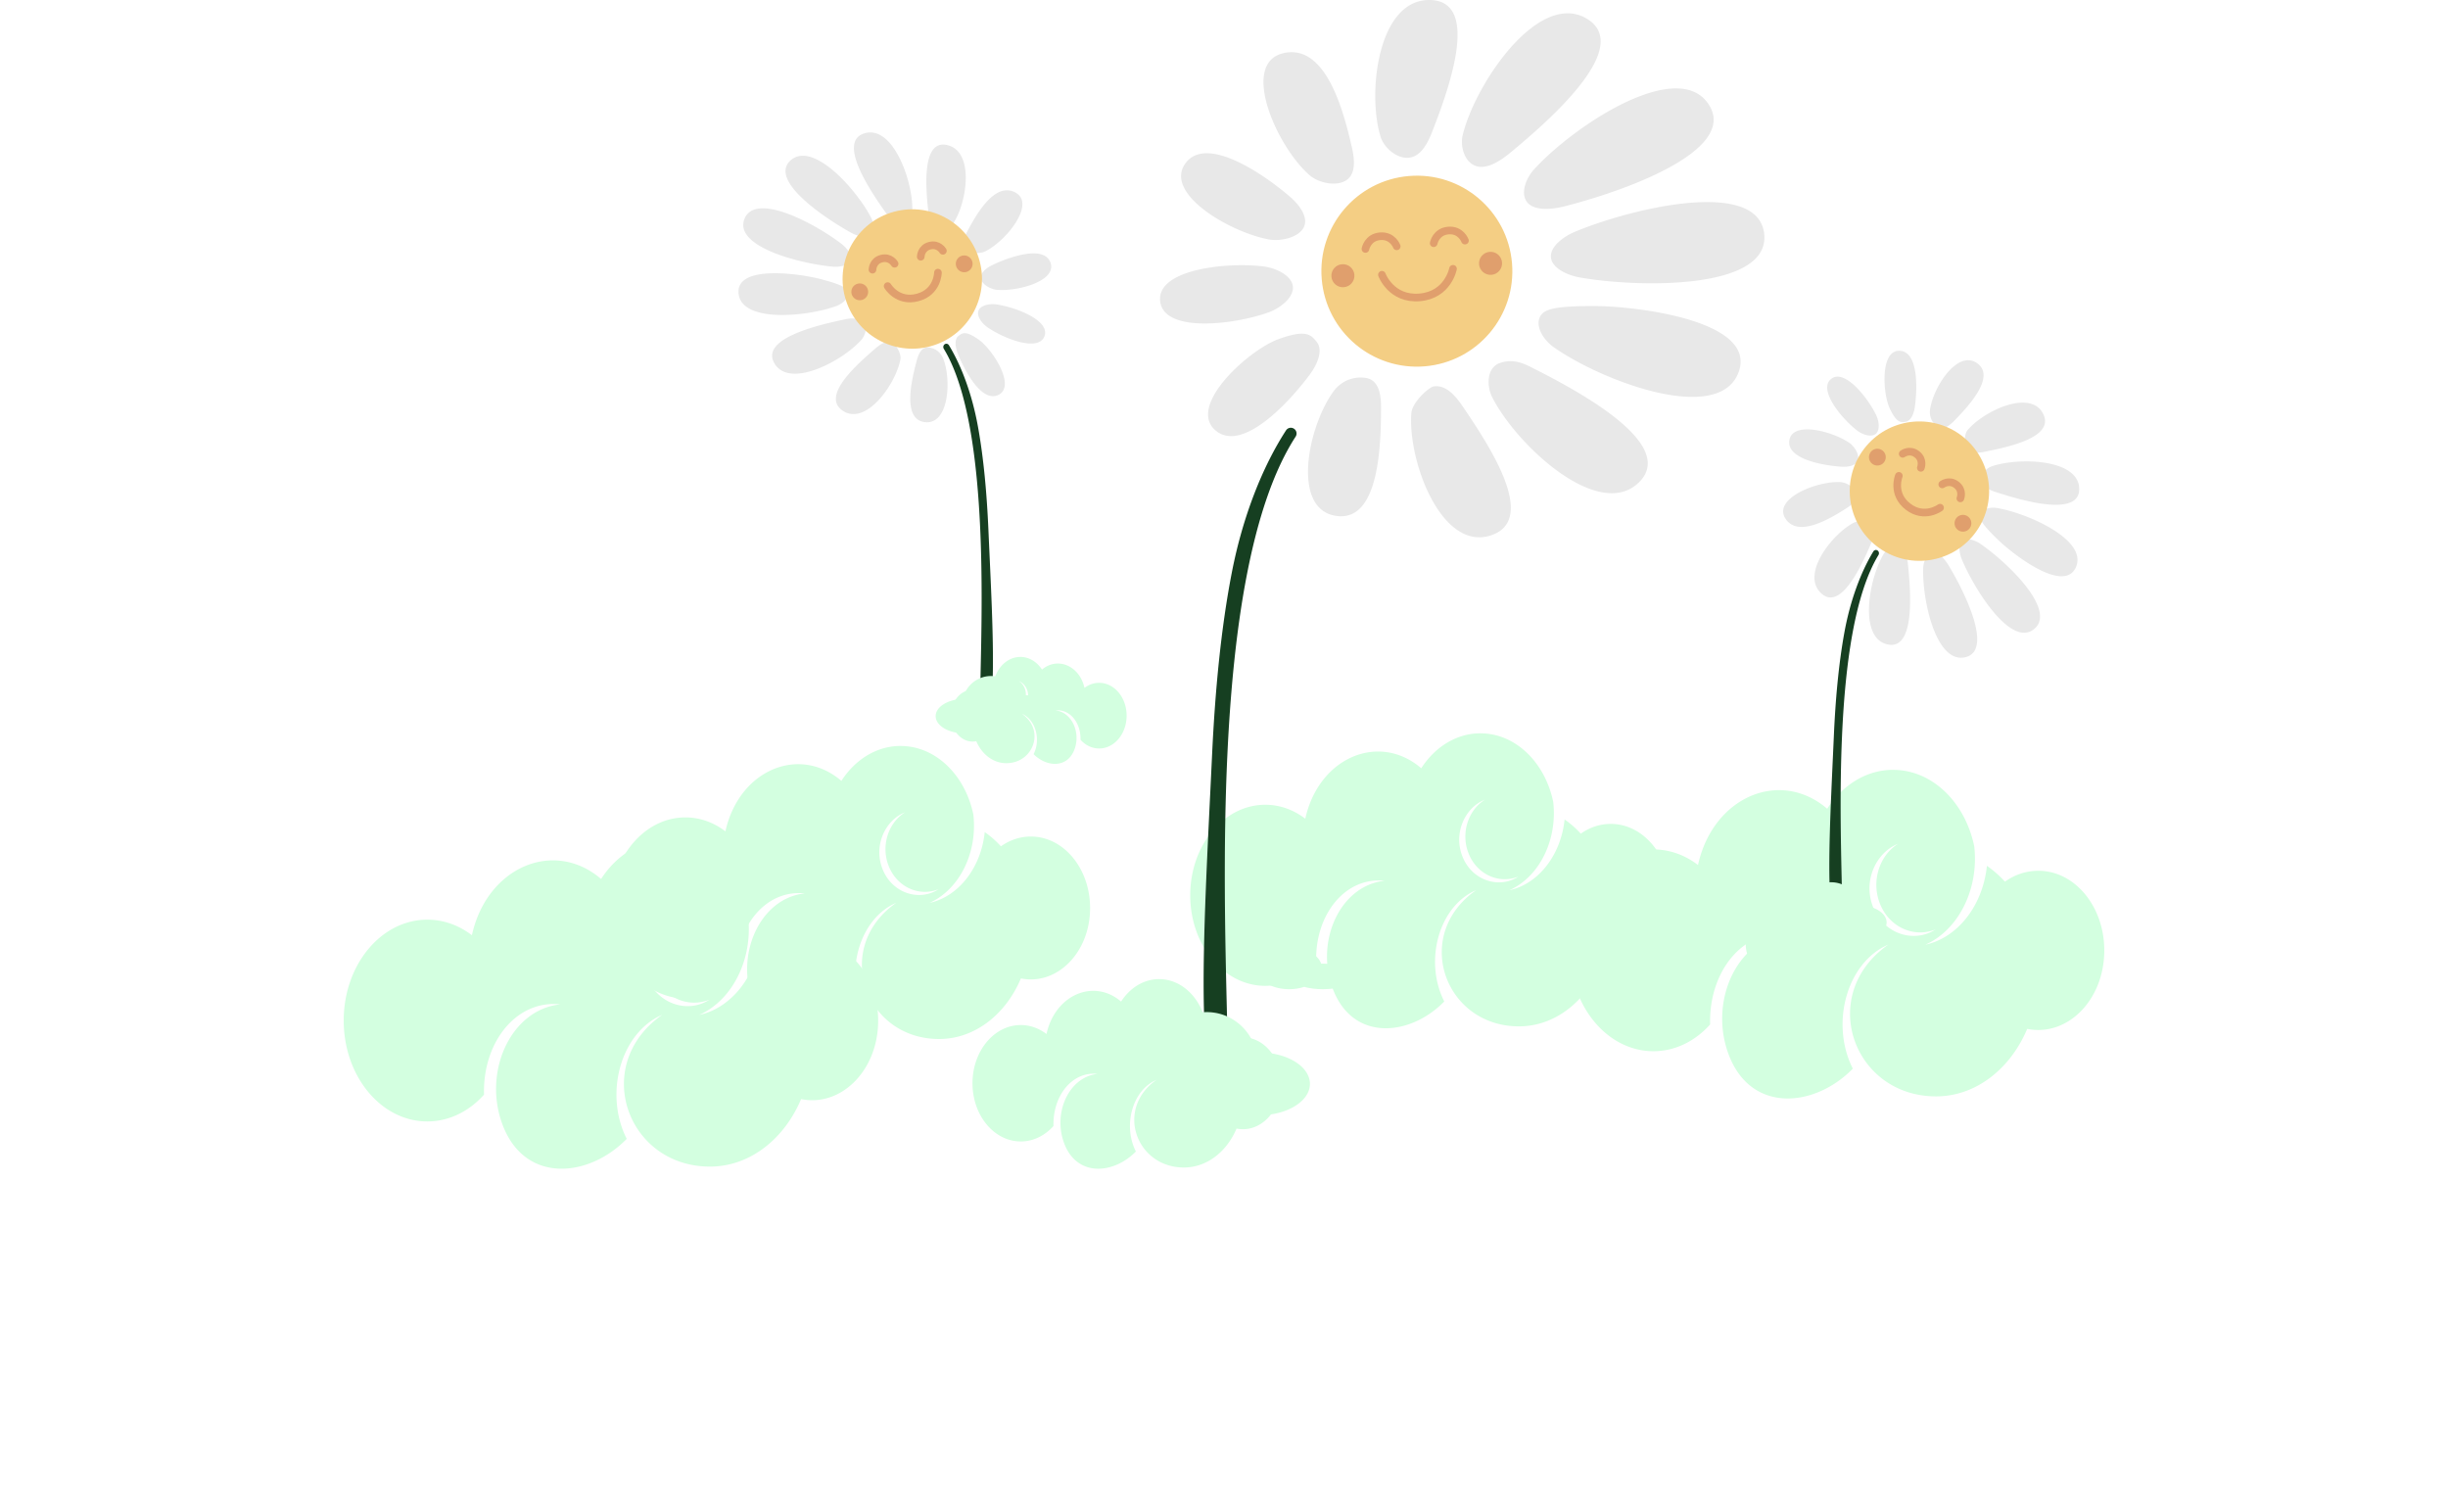<svg width="641" height="396" viewBox="0 0 641 396" fill="none" xmlns="http://www.w3.org/2000/svg"><g filter="url(#a)" fill-rule="evenodd" clip-rule="evenodd" fill="#D3FFE0"><path d="M174.662 219.956c10.25 0 18.844 8.51 21.227 19.996 1.284 11.083-4.024 21.868-12.786 25.781 8.5-1.84 15.055-10.317 16.11-20.649a27.455 27.455 0 0 1 4.718 4.15c2.563-1.821 5.548-2.857 8.741-2.857 9.544 0 17.274 9.328 17.274 20.847 0 13.002-9.659 22.667-20.182 20.549-4.428 10.496-13.448 17.674-23.874 17.674-21.691 0-31.269-26.572-12.496-39.74-10.906 4.711-15.251 20.702-9.288 32.476-9.741 10.014-26.162 11.829-32.258-3.041-5.729-14.058 1.733-30.807 14.863-32.167-11.529-1.253-20.363 9.955-19.97 23.637-3.898 4.354-9.118 7.012-14.852 7.012C99.802 293.624 90 281.803 90 267.21c0-14.586 9.796-26.415 21.889-26.415 4.296 0 8.298 1.491 11.676 4.07 3.942-17.905 21.522-25.287 33.828-14.724 4.001-6.202 10.25-10.193 17.269-10.193v.008zm1.301 19.349c-5.1 3.213-7.167 10.186-4.597 16.083 2.563 5.898 8.855 8.583 14.393 6.347-5.461 3.588-13.218 1.358-16.176-5.436-3.045-6.973.492-14.665 6.379-16.993l.001-.001zM495.715 201.569c10.25 0 18.843 8.511 21.227 19.996 1.284 11.083-4.024 21.869-12.787 25.782 8.501-1.841 15.055-10.318 16.111-20.65a27.497 27.497 0 0 1 4.717 4.15c2.564-1.821 5.549-2.857 8.741-2.857 9.545 0 17.275 9.328 17.275 20.847 0 13.003-9.659 22.667-20.183 20.55-4.428 10.495-13.447 17.673-23.873 17.673-21.691 0-31.269-26.572-12.496-39.739-10.906 4.71-15.252 20.701-9.288 32.476-9.741 10.014-26.163 11.828-32.259-3.042-5.729-14.058 1.733-30.807 14.864-32.167-11.529-1.253-20.363 9.955-19.97 23.637-3.898 4.354-9.118 7.013-14.853 7.013-12.086 0-21.888-11.822-21.888-26.415 0-14.586 9.796-26.415 21.888-26.415 4.297 0 8.299 1.491 11.677 4.07 3.942-17.905 21.522-25.286 33.828-14.724 4.001-6.201 10.249-10.192 17.269-10.192v.007zm1.301 19.349c-5.1 3.213-7.167 10.186-4.598 16.084 2.564 5.897 8.856 8.582 14.394 6.346-5.461 3.589-13.219 1.359-16.177-5.436-3.044-6.973.492-14.665 6.38-16.993l.001-.001z"/><path d="M235.813 195.317c9.201 0 16.914 7.637 19.054 17.944 1.153 9.947-3.612 19.626-11.478 23.138 7.631-1.652 13.514-9.26 14.461-18.532a24.688 24.688 0 0 1 4.235 3.724c2.301-1.634 4.98-2.563 7.846-2.563 8.567 0 15.506 8.371 15.506 18.708 0 11.669-8.671 20.343-18.116 18.442-3.975 9.419-12.071 15.861-21.429 15.861-19.47 0-28.067-23.846-11.217-35.664-9.789 4.228-13.69 18.579-8.337 29.146-8.744 8.987-23.483 10.615-28.955-2.73-5.143-12.616 1.555-27.647 13.341-28.868-10.348-1.124-18.278 8.934-17.925 21.213-3.498 3.907-8.184 6.293-13.331 6.293-10.849 0-19.648-10.609-19.648-23.705 0-13.09 8.793-23.706 19.648-23.706 3.856 0 7.448 1.338 10.481 3.653 3.538-16.069 19.318-22.693 30.363-13.214 3.592-5.566 9.201-9.147 15.501-9.147v.007zm1.168 17.364c-4.578 2.883-6.433 9.141-4.127 14.434 2.302 5.293 7.949 7.702 12.92 5.695-4.902 3.221-11.865 1.22-14.52-4.878-2.733-6.258.442-13.161 5.726-15.25l.001-.001zM387.651 192.007c9.2 0 16.914 7.637 19.053 17.945 1.154 9.946-3.611 19.625-11.477 23.137 7.63-1.652 13.514-9.259 14.461-18.531a24.688 24.688 0 0 1 4.235 3.724c2.301-1.634 4.98-2.564 7.846-2.564 8.567 0 15.506 8.371 15.506 18.709 0 11.669-8.671 20.342-18.117 18.442-3.974 9.419-12.07 15.861-21.428 15.861-19.47 0-28.067-23.847-11.217-35.664-9.789 4.227-13.69 18.578-8.337 29.145-8.744 8.987-23.483 10.615-28.955-2.729-5.143-12.617 1.555-27.648 13.341-28.868-10.348-1.125-18.278 8.934-17.925 21.212-3.499 3.908-8.184 6.294-13.331 6.294-10.849 0-19.648-10.61-19.648-23.706 0-13.09 8.793-23.706 19.648-23.706 3.856 0 7.448 1.338 10.481 3.653 3.537-16.068 19.318-22.693 30.363-13.214 3.592-5.565 9.2-9.147 15.501-9.147v.007zm1.168 17.364c-4.578 2.884-6.433 9.141-4.127 14.434 2.302 5.293 7.949 7.702 12.92 5.696-4.902 3.22-11.865 1.219-14.52-4.879-2.733-6.258.442-13.161 5.726-15.25l.001-.001zM303.522 256.36c5.917 0 10.879 4.909 12.255 11.535.741 6.394-2.323 12.617-7.382 14.874 4.907-1.061 8.692-5.952 9.301-11.913a15.96 15.96 0 0 1 2.724 2.394c1.48-1.05 3.203-1.648 5.046-1.648 5.511 0 9.974 5.382 9.974 12.027 0 7.502-5.577 13.078-11.653 11.856-2.556 6.055-7.764 10.196-13.783 10.196-12.523 0-18.053-15.33-7.215-22.927-6.296 2.718-8.805 11.944-5.362 18.737-5.624 5.777-15.105 6.824-18.624-1.755-3.308-8.11 1-17.773 8.581-18.558-6.656-.723-11.756 5.743-11.529 13.637-2.251 2.512-5.265 4.045-8.575 4.045-6.978 0-12.637-6.82-12.637-15.239 0-8.415 5.655-15.239 12.637-15.239 2.481 0 4.791.86 6.741 2.348 2.276-10.33 12.426-14.588 19.53-8.495 2.311-3.577 5.918-5.88 9.97-5.88l.001.005zm.751 11.162c-2.945 1.854-4.138 5.877-2.655 9.279 1.481 3.403 5.113 4.952 8.31 3.661-3.153 2.071-7.631.784-9.339-3.136-1.758-4.023.284-8.46 3.683-9.803l.001-.001zM471.828 226.003c3.369 0 6.194 2.769 6.977 6.506.423 3.606-1.322 7.116-4.202 8.389 2.794-.599 4.948-3.357 5.295-6.719a9.018 9.018 0 0 1 1.551 1.35 4.962 4.962 0 0 1 2.873-.929c3.137 0 5.678 3.035 5.678 6.783 0 4.231-3.175 7.375-6.634 6.686-1.455 3.416-4.42 5.751-7.847 5.751-7.13 0-10.278-8.646-4.108-12.931-3.584 1.533-5.013 6.736-3.053 10.568-3.201 3.258-8.599 3.848-10.603-.99-1.883-4.574.57-10.024 4.886-10.467-3.79-.407-6.694 3.24-6.564 7.691-1.282 1.417-2.997 2.282-4.882 2.282-3.973 0-7.195-3.846-7.195-8.595 0-4.746 3.22-8.595 7.195-8.595 1.412 0 2.727.485 3.838 1.325 1.295-5.826 7.074-8.228 11.119-4.792 1.315-2.017 3.369-3.316 5.676-3.316v.003zm.428 6.295c-1.677 1.046-2.356 3.315-1.511 5.234.842 1.919 2.911 2.792 4.731 2.065-1.795 1.167-4.345.442-5.317-1.769-1.001-2.269.161-4.772 2.097-5.529v-.001zM267.172 172.003c-3.369 0-6.194 2.769-6.977 6.506-.423 3.606 1.322 7.116 4.202 8.389-2.794-.599-4.948-3.357-5.295-6.719a9.018 9.018 0 0 0-1.551 1.35 4.962 4.962 0 0 0-2.873-.929c-3.137 0-5.678 3.035-5.678 6.783 0 4.231 3.175 7.375 6.634 6.686 1.455 3.416 4.42 5.751 7.847 5.751 7.13 0 10.278-8.646 4.108-12.931 3.584 1.533 5.013 6.736 3.053 10.568 3.201 3.258 8.599 3.848 10.603-.99 1.883-4.574-.57-10.024-4.886-10.467 3.79-.407 6.694 3.24 6.564 7.691 1.282 1.417 2.997 2.282 4.882 2.282 3.973 0 7.195-3.846 7.195-8.595 0-4.746-3.22-8.595-7.195-8.595-1.412 0-2.727.485-3.838 1.325-1.295-5.826-7.074-8.228-11.119-4.792-1.315-2.017-3.369-3.316-5.676-3.316v.003zm-.428 6.295c1.677 1.046 2.356 3.315 1.511 5.234-.842 1.919-2.911 2.792-4.731 2.065 1.795 1.167 4.345.442 5.317-1.769 1.001-2.269-.161-4.772-2.097-5.529v-.001z"/></g><path fill-rule="evenodd" clip-rule="evenodd" d="M338.816 112.242c.695.451.893 1.379.442 2.074-5.846 9.014-9.944 21.638-12.765 36.158-2.816 14.496-4.337 30.761-5.101 46.972-1.157 24.527-.577 48.811-.153 66.58.136 5.736.257 10.792.298 14.959a1.5 1.5 0 0 1-1.485 1.515c-.829.008-4.507-.657-4.515-1.485-.04-4.111-.16-9.126-.296-14.829-.424-17.773.992-42.234 2.154-66.881.768-16.289 2.299-32.712 5.154-47.403 2.849-14.668 8.038-27.731 14.192-37.218a1.5 1.5 0 0 1 2.075-.442zM491.635 144.138c.371.257.477.786.236 1.182-3.123 5.135-5.312 12.327-6.819 20.6-1.504 8.259-2.317 17.525-2.725 26.761-.618 13.974-.308 27.81-.082 37.933.073 3.268.138 6.149.159 8.523.005.472-.351.858-.793.863-.443.005-2.407-.374-2.412-.846a674.942 674.942 0 0 0-.158-8.448c-.227-10.127.53-24.063 1.151-38.105.41-9.281 1.228-18.637 2.753-27.007 1.522-8.357 4.294-15.799 7.581-21.204.241-.396.737-.509 1.109-.252zM247.365 90.138c-.371.257-.477.786-.236 1.182 3.123 5.135 5.312 12.327 6.819 20.6 1.504 8.259 2.317 17.525 2.725 26.761.618 13.974.308 27.81.082 37.933-.073 3.268-.138 6.149-.159 8.523-.005.472.351.858.793.863.443.005 2.407-.374 2.412-.846.021-2.342.085-5.199.158-8.448.227-10.127-.53-24.063-1.151-38.105-.41-9.281-1.228-18.637-2.753-27.007-1.522-8.357-4.294-15.8-7.581-21.204-.241-.396-.737-.51-1.109-.252z" fill="#163F21"/><path d="M361.515 35.86c.873 2.768 4.217 5.79 7.466 5.426 3.242-.364 5.021-4.182 6.093-6.944C379.319 23.436 387.87.049 374.27 0c-13.6-.047-16.285 24.645-12.748 35.855l-.007.005zM409.499 3.53c-11.347 1.064-23.691 20.358-26.485 31.794-.693 2.844.337 6.965 3.311 8.091 2.967 1.127 6.683-1.408 9.101-3.4 10.859-8.95 32.049-27.7 20.207-35.037-1.965-1.215-4.032-1.648-6.134-1.449zM336.005 13.936c-11.326 2.672-1.751 24.41 6.903 31.938 2.301 2 6.972 3.064 9.623 1.312 2.651-1.751 2.095-5.804 1.449-8.627-2.081-8.997-6.648-27.301-17.975-24.63v.007zM436.877 23.257c-11.526 1.25-27.742 12.885-35.229 21.14-2.068 2.288-3.634 6.278-1.738 8.586 1.903 2.308 6.518 1.855 9.678 1.058 15.392-3.895 45.663-14.555 37.852-26.664-2.267-3.51-6.051-4.609-10.564-4.121h.001zM315.241 40.153c-1.924.15-3.572.92-4.774 2.52-5.927 7.913 11.436 18.059 21.712 20.009 3.167.597 7.858-.488 9.204-3.16 1.346-2.672-1.277-6.01-3.585-7.995-5.413-4.663-15.695-11.917-22.556-11.374h-.001zM442.248 53.127c-10.289.9-22.253 4.403-29.816 7.535-2.981 1.237-6.635 3.908-6.319 6.78.323 2.87 4.471 4.677 7.658 5.227 16.128 2.781 49.797 3.097 48.176-11.457-.811-7.28-9.41-8.984-19.699-8.085zM317.906 69.9c-7.665.996-14.712 3.695-14.121 8.964.941 8.434 19.486 6.147 28.429 2.905 3.049-1.106 6.635-3.915 6.319-6.786-.323-2.871-4.444-4.815-7.659-5.22-3.537-.447-8.365-.46-12.967.13l-.001.007zM334.678 88.83c-7.83 2.886-23.922 17.454-16.395 23.869 6.965 5.934 19.266-7.315 24.707-14.665 1.813-2.452 3.633-6.284 1.731-8.585-1.422-1.731-2.638-3.345-10.042-.618h-.001zM403.255 82.916c-1.346 2.672 1.065 6.216 3.586 7.995 12.686 8.915 43.306 20.462 48.416 6.511 4.952-13.53-26.924-17.254-37.537-17.288-10.612-.034-13.456.783-14.466 2.789l.001-.007zM349.213 102.423c-6.787 9.245-11.244 31.176.872 32.681 10.942 1.36 11.491-18.139 11.539-27.99.014-2.898-.158-7.72-4.217-8.2-4.059-.482-6.841 1.668-8.194 3.509zM392.87 94.997c-3.778 1.243-3.51 6.251-2.205 8.874 6.223 12.494 27.949 32.785 38.504 22.405 9.932-9.76-14.87-23.387-27.434-29.72-2.101-1.057-5.089-2.802-8.867-1.558h.002zM375.658 101.146c-1.157-.146-5.838 4.053-6.085 6.944-1.044 12.494 7.926 36.699 21.1 31.987 12.068-4.321-.996-23.793-7.549-33.499-1.655-2.452-4.224-5.79-7.473-5.426l.007-.006zM249.818 58.14c-.827 1.298-2.953 2.386-4.567 1.754-1.609-.631-1.996-2.83-2.166-4.39-.677-6.166-1.846-19.311 5.122-17.47 6.968 1.841 4.956 14.85 1.608 20.103l.003.004zM229.689 35.009c5.663 2.101 9.335 13.67 9.197 19.908-.035 1.55-1.128 3.52-2.805 3.688-1.673.17-3.228-1.638-4.192-2.989-4.332-6.07-12.607-18.576-5.539-20.707a5.12 5.12 0 0 1 3.339.1zM265.883 50.416c5.432 2.922-2.452 12.737-7.914 15.403-1.452.707-3.989.612-5.106-.648s-.277-3.259.441-4.615c2.3-4.32 7.148-13.064 12.58-10.143l-.001.003zM212.969 41.352c5.728 2.22 12.433 10.4 15.133 15.654.745 1.454.999 3.712-.288 4.633-1.29.92-3.591.055-5.099-.786-7.345-4.105-21.378-13.714-15.719-18.841 1.642-1.486 3.73-1.53 5.973-.66zM272.917 66.685c.964.341 1.702.961 2.098 1.945 1.949 4.864-8.331 7.676-13.859 7.264-1.703-.128-3.956-1.327-4.278-2.88-.323-1.552 1.478-2.9 2.932-3.6 3.41-1.645 9.668-3.948 13.106-2.73l.001.001zM206.12 55.906c5.144 1.872 10.788 5.306 14.23 7.947 1.356 1.041 2.86 2.91 2.305 4.337-.559 1.425-2.931 1.78-4.637 1.625-8.638-.788-25.916-5.245-23.09-12.473 1.413-3.615 6.049-3.308 11.193-1.436h-.001zM267.473 81.547c3.787 1.561 7.025 3.91 6 6.526-1.639 4.188-10.819.474-14.952-2.413-1.409-.984-2.859-2.914-2.304-4.34.559-1.426 2.935-1.855 4.637-1.622 1.872.257 4.345.912 6.62 1.845l-.001.004zM256.289 88.937c3.613 2.551 9.852 12.216 5.119 14.467-4.379 2.083-8.859-6.387-10.636-10.895-.592-1.504-.998-3.716.292-4.633.965-.69 1.809-1.35 5.225 1.061zM221.997 76.503c.322 1.552-1.398 3.036-2.932 3.601-7.717 2.824-24.976 4.534-25.678-3.308-.679-7.606 16.149-5.14 21.587-3.7 5.437 1.437 6.781 2.246 7.022 3.41l.001-.003zM246.986 93.902c2.206 5.663 1.48 17.501-4.929 16.609-5.788-.804-3.394-10.861-2.068-15.91.391-1.486 1.14-3.93 3.284-3.62 2.144.31 3.273 1.793 3.713 2.92zM225.655 84.112c1.763 1.155.94 3.681-.088 4.845-4.9 5.542-18.804 12.949-22.784 6.188-3.745-6.359 10.82-9.933 18.12-11.45 1.221-.254 2.99-.737 4.753.418h-.001zM233.623 89.62c.612.085 2.433 2.876 2.163 4.39-1.18 6.539-9.092 17.699-15.189 13.48-5.585-3.867 3.773-12.043 8.459-16.113 1.184-1.028 2.956-2.384 4.57-1.752l-.003-.004zM485.266 136.934c1.359-.721 3.745-.618 4.837.728 1.088 1.343.34 3.446-.282 4.887-2.454 5.697-7.922 17.708-13.075 12.668-5.153-5.039 3.016-15.361 8.52-18.278v-.005zM491.359 166.985c-3.888-4.622-1.374-16.497 1.824-21.854.796-1.331 2.717-2.504 4.259-1.824 1.54.678 2 3.017 2.172 4.669.772 7.417 1.8 22.377-5.4 20.743a5.117 5.117 0 0 1-2.855-1.734zM467.48 135.726c-3.283-5.221 8.417-9.869 14.484-9.493 1.612.101 3.771 1.436 4.121 3.084.35 1.647-1.367 2.97-2.661 3.796-4.132 2.623-12.663 7.836-15.947 2.615l.003-.002zM509.034 169.718c-3.887-4.758-5.683-15.181-5.44-21.083.07-1.632.963-3.721 2.537-3.888 1.576-.163 3.151 1.724 4.047 3.2 4.364 7.195 11.829 22.476 4.377 24.144-2.161.482-3.999-.51-5.522-2.372l.001-.001zM469.391 118.105c-.67-.773-1.007-1.676-.865-2.727.704-5.192 11.033-2.566 15.638.519 1.418.952 2.786 3.107 2.3 4.616-.485 1.509-2.717 1.794-4.327 1.685-3.777-.251-10.357-1.337-12.746-4.093zM522.17 160.438c-3.55-4.166-6.765-9.938-8.456-13.933-.665-1.576-1.051-3.943.136-4.91 1.189-.964 3.427-.103 4.835.874 7.124 4.948 19.954 17.349 13.929 22.242-3.013 2.447-6.894-.108-10.444-4.273zM481.458 107.864c-2.523-3.227-4.18-6.867-1.998-8.636 3.492-2.835 9.643 4.925 11.814 9.475.741 1.552 1.05 3.946-.137 4.913-1.19.964-3.469.165-4.833-.877-1.502-1.147-3.33-2.938-4.848-4.872l.002-.003zM494.831 106.954c-1.884-4.001-2.542-15.486 2.686-15.11 4.836.35 4.554 9.927 3.875 14.725-.227 1.601-.965 3.725-2.539 3.886-1.181.125-2.24.282-4.022-3.501zM518.524 134.689c.486-1.509 2.714-1.951 4.327-1.685 8.106 1.352 23.961 8.379 20.703 15.547-3.163 6.95-16.583-3.498-20.603-7.432-4.019-3.934-4.789-5.3-4.424-6.432l-.003.002zM505.374 107.227c.875-6.015 7.348-15.953 12.482-12.016 4.638 3.556-2.406 11.123-6.051 14.86-1.073 1.099-2.931 2.856-4.643 1.528-1.711-1.328-1.962-3.174-1.788-4.372zM519.096 126.266c-.964-1.874.999-3.665 2.468-4.171 6.996-2.403 22.745-1.985 22.87 5.86.121 7.378-14.312 3.3-21.41 1.019-1.187-.382-2.964-.835-3.928-2.709v.001zM514.886 117.543c-.492-.375-.698-3.701.284-4.885 4.252-5.105 16.641-10.908 19.862-4.23 2.95 6.119-9.224 8.613-15.307 9.841-1.537.31-3.748.615-4.84-.73l.001.004z" fill="#E8E8E8"/><circle cx="371.001" cy="71" r="25" transform="rotate(-4.796 371.001 71)" fill="#F4CE84"/><path d="M361.852 71.94s2.412 6.546 9.868 5.92c7.457-.625 8.744-7.481 8.744-7.481M365.725 64.493s-1.064-2.91-4.345-2.634c-3.281.275-3.845 3.321-3.845 3.321M383.594 62.994s-1.064-2.91-4.345-2.635c-3.281.276-3.845 3.322-3.845 3.322" stroke="#E09F6D" stroke-width="2" stroke-linecap="round"/><circle cx="390.294" cy="68.949" r="3.017" transform="rotate(-4.796 390.294 68.949)" fill="#E09F6D" filter="url(#b)"/><circle cx="351.636" cy="72.192" r="3.017" transform="rotate(-4.796 351.636 72.192)" fill="#E09F6D" filter="url(#c)"/><circle cx="238.879" cy="73.048" r="18.247" transform="rotate(-15 238.879 73.048)" fill="#F4CE84"/><path d="M232.428 74.907s2.579 4.39 7.854 2.976c5.275-1.413 5.314-6.505 5.314-6.505M234.248 69.056s-1.14-1.952-3.462-1.33c-2.321.622-2.332 2.883-2.332 2.883M246.889 65.67s-1.141-1.953-3.462-1.332c-2.321.623-2.332 2.884-2.332 2.884" stroke="#E09F6D" stroke-width="2" stroke-linecap="round"/><circle cx="252.473" cy="69.08" r="2.202" transform="rotate(-15 252.473 69.08)" fill="#E09F6D" filter="url(#d)"/><circle cx="225.123" cy="76.409" r="2.202" transform="rotate(-15 225.123 76.409)" fill="#E09F6D" filter="url(#e)"/><circle cx="502.595" cy="128.595" r="18.247" transform="rotate(37.692 502.595 128.595)" fill="#F4CE84"/><path d="M497.207 124.591s-1.928 4.712 2.393 8.052c4.322 3.339 8.395.284 8.395.284M502.963 122.492s.862-2.09-1.04-3.559c-1.901-1.47-3.707-.108-3.707-.108M513.318 130.494s.862-2.091-1.039-3.56c-1.902-1.47-3.707-.108-3.707-.108" stroke="#E09F6D" stroke-width="2" stroke-linecap="round"/><circle cx="513.99" cy="137.002" r="2.202" transform="rotate(37.692 513.99 137.002)" fill="#E09F6D" filter="url(#f)"/><circle cx="491.584" cy="119.691" r="2.202" transform="rotate(37.692 491.584 119.691)" fill="#E09F6D" filter="url(#g)"/><path fill-rule="evenodd" clip-rule="evenodd" d="M256.416 191.339a7.5 7.5 0 1 0-4.267-8.334c-3.979.11-7.149 2.08-7.149 4.495 0 2.485 3.358 4.5 7.5 4.5 1.435 0 2.776-.242 3.916-.661zM479.5 246a7.473 7.473 0 0 0 3.084-.661c1.14.419 2.481.661 3.916.661 4.142 0 7.5-2.015 7.5-4.5 0-2.415-3.17-4.385-7.149-4.495A7.5 7.5 0 1 0 479.5 246zm-163.499 19c-2.52 0-4.877.713-6.884 1.951a8.76 8.76 0 0 0-5.546-1.951c-4.733 0-8.571 3.679-8.571 8.217 0 4.363 3.546 7.932 8.026 8.201 1.313 6.053 6.623 10.582 12.975 10.582 2.189 0 4.256-.538 6.077-1.492 2.16.94 4.793 1.492 7.635 1.492 7.338 0 13.286-3.679 13.286-8.217 0-4.539-5.948-8.218-13.286-8.218-.248 0-.494.004-.739.013-1.314-6.051-6.623-10.578-12.973-10.578z" fill="#D3FFE0" filter="url(#h)"/><path fill-rule="evenodd" clip-rule="evenodd" d="M268 186c-2.761 0-5-.895-5-2s2.239-2 5-2 5 .895 5 2-2.239 2-5 2zm208 52c0 1.105-2.239 2-5 2s-5-.895-5-2 2.239-2 5-2 5 .895 5 2zm-183.438 32c-1.627 0-3.149.29-4.445.795-.965-.496-2.216-.795-3.581-.795-3.058 0-5.536 1.499-5.536 3.348 0 1.777 2.29 3.231 5.183 3.341.848 2.466 4.278 4.311 8.379 4.311 1.415 0 2.75-.219 3.926-.608 1.395.383 3.096.608 4.932.608 4.739 0 8.581-1.499 8.581-3.348 0-1.849-3.842-3.348-8.581-3.348-.161 0-.32.002-.479.005-.848-2.465-4.277-4.309-8.379-4.309z" fill="#D3FFE0" filter="url(#i)"/><path fill-rule="evenodd" clip-rule="evenodd" d="M337.562 248c-1.627 0-3.149.29-4.445.795-.965-.496-2.216-.795-3.581-.795-3.058 0-5.536 1.499-5.536 3.348 0 1.777 2.29 3.231 5.183 3.341.848 2.466 4.278 4.311 8.379 4.311 1.415 0 2.749-.219 3.926-.608 1.395.383 3.096.608 4.932.608 4.738 0 8.58-1.499 8.58-3.348 0-1.849-3.842-3.348-8.58-3.348-.161 0-.32.002-.479.005-.848-2.465-4.277-4.309-8.379-4.309z" fill="#D3FFE0" filter="url(#j)"/><defs><filter id="a" x="0" y="82" width="640.999" height="314" filterUnits="userSpaceOnUse" color-interpolation-filters="sRGB"><feFlood flood-opacity="0" result="BackgroundImageFix"/><feBlend in="SourceGraphic" in2="BackgroundImageFix" result="shape"/><feGaussianBlur stdDeviation="45" result="effect1_foregroundBlur"/></filter><filter id="b" x="385.311" y="63.966" width="9.966" height="9.966" filterUnits="userSpaceOnUse" color-interpolation-filters="sRGB"><feFlood flood-opacity="0" result="BackgroundImageFix"/><feBlend in="SourceGraphic" in2="BackgroundImageFix" result="shape"/><feGaussianBlur stdDeviation=".862" result="effect1_foregroundBlur"/></filter><filter id="c" x="346.653" y="67.209" width="9.966" height="9.966" filterUnits="userSpaceOnUse" color-interpolation-filters="sRGB"><feFlood flood-opacity="0" result="BackgroundImageFix"/><feBlend in="SourceGraphic" in2="BackgroundImageFix" result="shape"/><feGaussianBlur stdDeviation=".862" result="effect1_foregroundBlur"/></filter><filter id="d" x="248.545" y="65.153" width="7.854" height="7.854" filterUnits="userSpaceOnUse" color-interpolation-filters="sRGB"><feFlood flood-opacity="0" result="BackgroundImageFix"/><feBlend in="SourceGraphic" in2="BackgroundImageFix" result="shape"/><feGaussianBlur stdDeviation=".862" result="effect1_foregroundBlur"/></filter><filter id="e" x="221.196" y="72.482" width="7.854" height="7.854" filterUnits="userSpaceOnUse" color-interpolation-filters="sRGB"><feFlood flood-opacity="0" result="BackgroundImageFix"/><feBlend in="SourceGraphic" in2="BackgroundImageFix" result="shape"/><feGaussianBlur stdDeviation=".862" result="effect1_foregroundBlur"/></filter><filter id="f" x="510.063" y="133.076" width="7.853" height="7.853" filterUnits="userSpaceOnUse" color-interpolation-filters="sRGB"><feFlood flood-opacity="0" result="BackgroundImageFix"/><feBlend in="SourceGraphic" in2="BackgroundImageFix" result="shape"/><feGaussianBlur stdDeviation=".862" result="effect1_foregroundBlur"/></filter><filter id="g" x="487.657" y="115.764" width="7.853" height="7.853" filterUnits="userSpaceOnUse" color-interpolation-filters="sRGB"><feFlood flood-opacity="0" result="BackgroundImageFix"/><feBlend in="SourceGraphic" in2="BackgroundImageFix" result="shape"/><feGaussianBlur stdDeviation=".862" result="effect1_foregroundBlur"/></filter><filter id="h" x="235" y="167" width="269" height="135" filterUnits="userSpaceOnUse" color-interpolation-filters="sRGB"><feFlood flood-opacity="0" result="BackgroundImageFix"/><feBlend in="SourceGraphic" in2="BackgroundImageFix" result="shape"/><feGaussianBlur stdDeviation="5" result="effect1_foregroundBlur"/></filter><filter id="i" x="248" y="167" width="243" height="129" filterUnits="userSpaceOnUse" color-interpolation-filters="sRGB"><feFlood flood-opacity="0" result="BackgroundImageFix"/><feBlend in="SourceGraphic" in2="BackgroundImageFix" result="shape"/><feGaussianBlur stdDeviation="7.5" result="effect1_foregroundBlur"/></filter><filter id="j" x="304" y="228" width="71" height="51" filterUnits="userSpaceOnUse" color-interpolation-filters="sRGB"><feFlood flood-opacity="0" result="BackgroundImageFix"/><feBlend in="SourceGraphic" in2="BackgroundImageFix" result="shape"/><feGaussianBlur stdDeviation="10" result="effect1_foregroundBlur"/></filter></defs></svg>